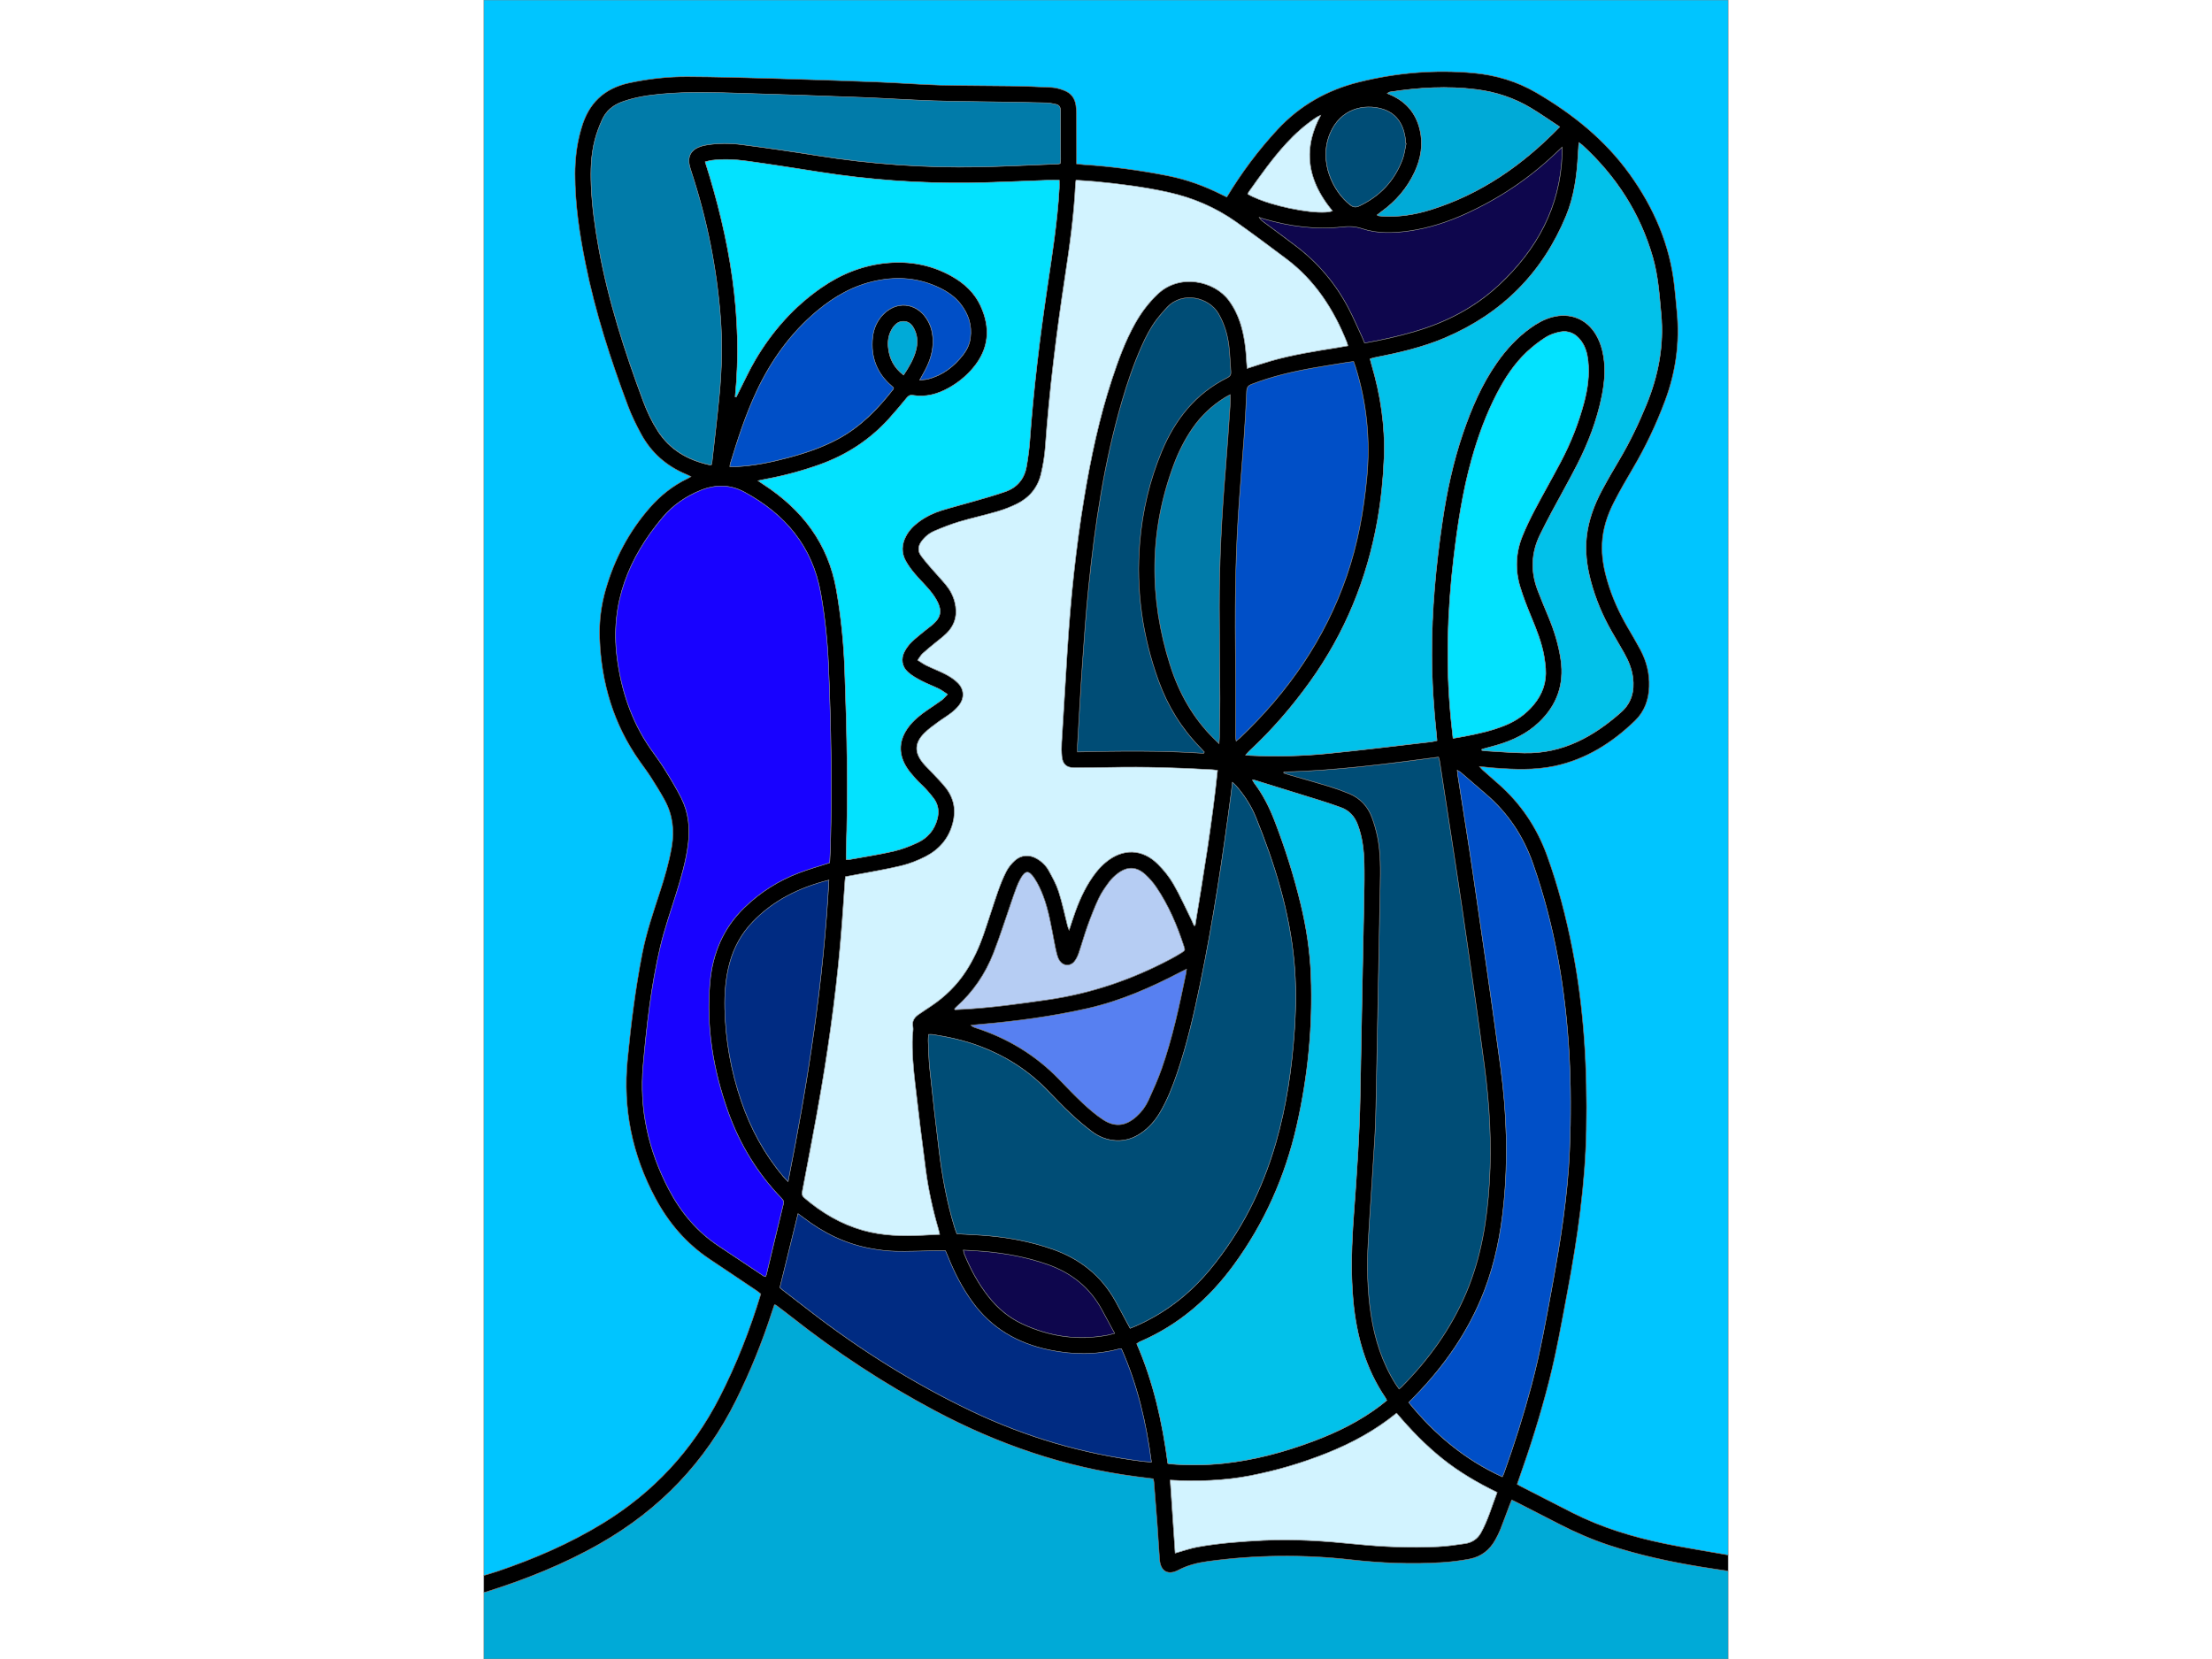 <svg xmlns:xlink="http://www.w3.org/1999/xlink" xmlns="http://www.w3.org/2000/svg" width="636.857" height="477.643" viewBox="0 0 800 600" id="svgcontent" x="401.571" y="238.821"><g style="pointer-events:all"><title style="pointer-events:inherit">Layer 1</title></g><svg xmlns:xlink="http://www.w3.org/1999/xlink" xmlns="http://www.w3.org/2000/svg" id="Layer_1" viewBox="0 0 648 864"><defs stroke="#808080" stroke-width="0.5" id="1" fill="#fcfcf1"/><path class="cls-1" d="m419.58,108.45c-1.69-.36-3.38-.75-5.05-1.18,1.67.43,3.36.82,5.05,1.18Z" stroke="#808080" stroke-width="0.25" id="2" fill="#004d76"/><path class="cls-1" d="m419.58,108.45c7.16,1.52,14.22,2.36,18.75,2.07-4.54.29-11.59-.55-18.75-2.07Z" stroke="#808080" stroke-width="0.25" id="3" fill="#004fc7"/><path class="cls-1" d="m441.96,109.82c-.41.17-.89.32-1.45.43.56-.11,1.05-.25,1.45-.43-8.32-10-12.6-20.5-11.78-31.68-.83,11.18,3.46,21.68,11.78,31.68Z" stroke="#808080" stroke-width="0.25" id="4" fill="#5780f1"/><path class="cls-1" d="m406.56,104.91c-1-.34-1.96-.69-2.87-1.05.92.36,1.88.71,2.87,1.05Z" stroke="#808080" stroke-width="0.25" id="5" fill="#5780f1"/><path class="cls-1" d="m414.54,107.27c-1.67-.43-3.31-.88-4.89-1.37,1.58.48,3.23.94,4.89,1.37Z" stroke="#808080" stroke-width="0.25" id="6" fill="#d2f3ff"/><path class="cls-1" d="m585.88,804.73c-8.87-2.94-17.41-6.64-25.71-10.91-7.26-3.74-14.53-7.46-21.8-11.18-.93-.47-1.87-.91-3.06-1.5-.47,1.16-.87,2.1-1.23,3.06-1.56,4.13-3.06,8.29-4.69,12.4-.7,1.78-1.6,3.5-2.51,5.18-2.98,5.47-7.5,9.03-13.63,10.16-4.62.85-9.31,1.46-13.99,1.77-15.96,1.04-31.91.36-47.78-1.42-24.97-2.81-49.87-2.52-74.75.91-5.28.73-10.4,2.08-15.11,4.55-5.12,2.68-9.18.89-9.7-5.56-.47-5.94-.76-11.89-1.19-17.84-.55-7.48-1.16-14.95-1.76-22.42-.04-.55-.21-1.1-.35-1.8-3.02-.38-5.96-.75-8.89-1.13-37.12-4.83-71.9-16.79-104.88-34.33-26.38-14.03-51.25-30.34-74.7-48.85-2.64-2.08-5.34-4.09-8.02-6.12-.14-.1-.36-.09-.81-.18-.41,1.21-.85,2.44-1.25,3.69-5.09,15.76-11.29,31.05-18.64,45.89-15.96,32.23-39.71,57.02-70.91,74.81-18.8,10.72-38.74,18.68-59.32,25.15-.38.12-.79.16-1.2.2v34.74h648v-45.82c-4.78-.72-9.36-1.37-13.92-2.11-16.32-2.68-32.47-6.12-48.2-11.34Z" stroke="#808080" stroke-width="0.25" id="7" fill="#00aad7"/><path class="cls-1" d="m61.91,793.37c26.41-16.16,46.66-37.97,60.78-65.51,8.84-17.24,15.86-35.19,21.57-53.97-.72-.57-1.42-1.19-2.19-1.7-4.86-3.28-9.73-6.54-14.6-9.8-3.35-2.25-6.71-4.48-10.06-6.73-12.07-8.1-21.18-18.8-28.04-31.58-12.12-22.58-17.03-46.57-14.56-72.09,1.81-18.66,4.12-37.25,7.74-55.66,2.1-10.68,5.59-20.97,8.97-31.29,2.57-7.86,4.9-15.77,6.31-23.95,1.47-8.54.53-16.69-3.63-24.32-2.2-4.04-4.65-7.96-7.13-11.84-1.86-2.91-3.95-5.68-5.95-8.5-13.57-19.19-19.96-40.74-20.81-64.05-.31-8.6.75-17.09,3.14-25.37,4.58-15.82,12.07-30.1,22.93-42.54,5.56-6.37,12.07-11.54,19.73-15.22.51-.24.99-.55,1.81-1-1.01-.49-1.72-.88-2.47-1.19-10.22-4.25-18.16-11.15-23.46-20.84-2.62-4.79-5.04-9.75-6.96-14.86-9.08-24.23-17.04-48.81-22.13-74.23-3.08-15.38-5.45-30.86-5.42-46.6.02-7.33.81-14.58,2.74-21.68.2-.74.42-1.48.63-2.22,3.62-12.7,11.68-20.57,24.75-23.39,10.01-2.16,20.13-3.31,30.32-3.26,15.08.08,30.17.51,45.25.94,17.96.52,35.92,1.13,53.88,1.84,10.95.43,21.88,1.29,32.82,1.61,12,.35,24.02.24,36.03.44,7.3.12,14.59.36,21.88.76,2.16.12,4.36.78,6.41,1.55,3.51,1.31,5.61,3.95,6.12,7.72.18,1.33.29,2.68.3,4.02.05,7.88.05,15.76.07,23.64,0,.86,0,1.72,0,2.89,1.28.14,2.48.32,3.68.39,14.79.96,29.44,2.94,43.97,5.82,9.77,1.94,19.04,5.32,27.93,9.79.93.47,1.88.91,2.66,1.29,7.67-12.73,16.43-24.45,26.43-35.23,11.63-12.54,25.89-20.6,42.49-24.7,19.59-4.84,39.4-6.54,59.49-4.7,11.63,1.06,22.67,4.32,32.77,10.23,18.94,11.06,35.81,24.55,48.72,42.55,12.55,17.49,20.88,36.68,23.22,58.24.49,4.49.89,8.99,1.32,13.48,1.5,15.87-.6,31.23-6.19,46.17-4.59,12.28-10.17,24.06-16.83,35.35-3.37,5.71-6.68,11.46-9.71,17.35-3.49,6.8-5.9,13.98-6.25,21.72-.3,6.72.9,13.2,2.78,19.6,2.48,8.44,6.08,16.38,10.5,23.97,2.27,3.9,4.59,7.79,6.7,11.77,3.16,5.96,4.76,12.32,4.53,19.13-.24,6.84-2.44,12.96-7.31,17.69-11.85,11.51-25.48,20.13-41.85,23.64-10.53,2.26-21.22,1.79-31.88.97-2.29-.18-4.57-.45-7.38-.74.78.86,1.21,1.44,1.73,1.9,2.66,2.36,5.33,4.71,8.01,7.05,11.77,10.28,20.19,22.82,25.51,37.49,5.75,15.85,9.95,32.13,13.19,48.64,6.09,31.07,7.84,62.49,7.25,94.11-.53,28.37-4.57,56.29-9.78,84.09-2.97,15.87-5.76,31.77-9.77,47.42-4.34,16.96-9.59,33.63-15.44,50.12-.35.98-.68,1.96-1.04,3.01.68.4,1.15.72,1.65.98,9.06,4.64,18.12,9.31,27.2,13.91,15.2,7.7,31.36,12.59,47.97,16.03,9.78,2.03,19.66,3.56,29.49,5.32,1.15.21,2.31.41,3.57.63V0H0v820.52c2.41-.72,4.84-1.4,7.22-2.21,19.07-6.48,37.46-14.4,54.69-24.95Z" stroke="#808080" stroke-width="0.25" id="8" fill="#00c5ff"/><path class="cls-1" d="m431.22,71.68c-.27,1.09-.49,2.17-.66,3.25.17-1.08.39-2.16.66-3.25Z" stroke="#808080" stroke-width="0.25" id="9" fill="#b6cdf3"/><path class="cls-1" d="m440.5,110.25c-.42.08-.89.14-1.38.2.49-.05.96-.11,1.38-.2Z" stroke="#808080" stroke-width="0.25" id="10" fill="#d2f3ff"/><path class="cls-1" d="m430.56,74.93c-.17,1.08-.3,2.15-.38,3.21.08-1.06.2-2.14.38-3.21Z" stroke="#808080" stroke-width="0.25" id="11" fill="#02c1ea"/><path class="cls-1" d="m439.12,110.45c-.25.03-.52.05-.79.07.27-.02.53-.04.79-.07Z" stroke="#808080" stroke-width="0.25" id="12" fill="#004d76"/><path class="cls-1" d="m314.49,525.13c-18.58,4.21-37.43,6.72-56.4,8.34-1.49.13-2.98.29-4.46.44.69.72,1.37,1.03,2.09,1.26,16.88,5.41,31.63,14.26,43.96,27.06,4,4.15,7.97,8.34,12.19,12.27,3.29,3.07,6.73,6.06,10.47,8.53,6.33,4.18,11.93,3.48,17.59-1.6,2.69-2.41,4.79-5.31,6.26-8.56,2.41-5.33,4.83-10.69,6.78-16.2,5.73-16.26,9.28-33.09,12.75-49.94.11-.54.14-1.1.26-2.07-1.16.58-1.99.97-2.8,1.39-15.54,8.12-31.51,15.19-48.69,19.08Z" stroke="#808080" stroke-width="0.25" id="13" fill="#5780f1"/><path class="cls-1" d="m511.85,111.06c-9.56,4.39-19.48,7.68-29.92,9.17-8.25,1.18-16.54,1.49-24.54-1.18-3.49-1.16-6.7-1.32-10.31-.91-13.93,1.59-27.58-.3-40.99-4.21-.8-.23-1.58-.52-2.37-.79.61,1.13,1.43,1.78,2.27,2.41,5.7,4.25,11.44,8.44,17.09,12.75,11.32,8.64,20.35,19.27,26.99,31.86,2.64,5,4.87,10.23,7.27,15.36.44.95.81,1.93,1.31,3.15,8.93-1.54,17.43-3.47,25.82-5.91,16.48-4.79,31.37-12.44,44.04-24.19,19.93-18.5,32.1-40.73,33.06-68.39.03-.99,0-1.98,0-3.63-1.61,1.51-2.71,2.54-3.81,3.58-13.58,12.87-28.93,23.13-45.92,30.93Z" stroke="#808080" stroke-width="0.25" id="14" fill="#0e064d"/><path class="cls-1" d="m350.29,462.05c-1.65-2.44-3.64-4.75-5.83-6.72-4.61-4.17-9.39-4.27-14.36-.5-1.67,1.26-3.26,2.75-4.49,4.43-1.99,2.69-3.97,5.47-5.39,8.48-2.21,4.68-4.08,9.53-5.84,14.39-1.7,4.69-3.01,9.52-4.63,14.24-.52,1.52-1.26,3.06-2.25,4.3-2.09,2.63-5.72,2.42-7.59-.36-.68-1.01-1.13-2.23-1.44-3.42-.56-2.13-.98-4.31-1.39-6.48-1.54-8.02-2.84-16.1-5.73-23.78-1.21-3.21-2.7-6.39-4.58-9.25-2.91-4.42-4.87-4.22-7.39.33-.79,1.42-1.46,2.92-2.04,4.45-.99,2.6-1.87,5.24-2.78,7.87-3.06,8.8-5.83,17.7-9.23,26.36-4.22,10.78-10.61,20.21-19.33,27.96-.34.3-.61.67-.92,1,.07.18.15.36.22.55,1.43-.07,2.86-.15,4.29-.22,14.79-.79,29.42-2.85,44.07-4.96,22.59-3.25,43.82-10.51,63.94-21.17,1.95-1.03,3.87-2.13,5.73-3.31,1.94-1.24,1.99-1.33,1.29-3.5-3.5-10.83-7.94-21.24-14.33-30.7Z" stroke="#808080" stroke-width="0.25" id="15" fill="#b6cdf3"/><path class="cls-1" d="m391.77,385.95c.87-.72,1.47-1.16,2.01-1.68,25.06-23.82,44.29-51.46,55.62-84.37,5.7-16.56,8.79-33.6,10.46-50.98,1.89-19.69.02-38.95-5.89-57.82-.28-.9-.62-1.78-1-2.89-1.22.16-2.35.29-3.47.47-5.69.93-11.38,1.83-17.06,2.82-11.09,1.94-22.02,4.49-32.55,8.56-1.89.73-2.57,1.68-2.66,3.74-.32,8.06-.81,16.12-1.37,24.18-.95,13.52-2.14,27.02-3.01,40.54-1.65,25.82-1.72,51.67-1.42,77.53.15,12.59.04,25.18.07,37.77,0,.6.15,1.2.27,2.12Z" stroke="#808080" stroke-width="0.25" id="16" fill="#004fc7"/><path class="cls-1" d="m382.87,387.34c.12-1.69.23-2.63.24-3.57.1-6.63.27-13.26.25-19.89-.06-15.86-.32-31.72-.33-47.57-.01-23.85,1.21-47.65,3.18-71.41.95-11.49,1.69-23,2.49-34.5.1-1.49.01-3,.01-4.9-1.15.62-1.99,1.02-2.77,1.51-6.8,4.2-12.47,9.58-17,16.17-4.05,5.9-7.22,12.25-9.7,18.94-12.83,34.56-12.91,69.34-1.85,104.33,4.63,14.64,11.99,27.63,22.97,38.47.66.65,1.33,1.3,2.49,2.43Z" stroke="#808080" stroke-width="0.25" id="17" fill="#017ba9"/><path class="cls-1" d="m293.72,658.54c-10.76-3.81-21.87-5.84-33.19-6.85-3.51-.31-7.04-.44-10.81-.67.2.92.24,1.48.44,1.99,3.22,7.96,7.28,15.46,12.61,22.23,4.77,6.06,10.54,10.95,17.52,14.22,14.23,6.67,29.11,8.85,44.64,5.89,1.09-.21,2.16-.55,3.66-.94-2.38-4.4-4.55-8.44-6.75-12.47-6.28-11.51-15.82-19.06-28.1-23.4Z" stroke="#808080" stroke-width="0.25" id="18" fill="#0e064d"/><path class="cls-1" d="m352.99,235.25c6.99-16.8,17.67-30.31,34.27-38.54,1.45-.72,1.92-1.63,1.8-3.16-.37-4.5-.47-9.03-1.02-13.5-.72-5.85-2.39-11.43-5.37-16.62-4.9-8.55-18.66-12.03-26.8-3.45-1.91,2.02-3.75,4.12-5.43,6.34-3.27,4.31-5.72,9.1-7.91,14.04-4.14,9.33-7.43,18.96-10.28,28.75-9.17,31.5-13.98,63.8-17.29,96.34-1.37,13.48-2.34,27-3.28,40.52-.98,14-1.71,28.01-2.53,42.02-.07,1.11,0,2.23,0,3.65,22.18-.51,43.97-.77,65.74.72.12-.24.24-.47.36-.71-.76-.82-1.49-1.66-2.27-2.46-9.69-9.92-16.78-21.47-21.52-34.47-8.51-23.38-11.87-47.48-9.8-72.28,1.36-16.29,5.05-32.06,11.34-47.19Z" stroke="#808080" stroke-width="0.25" id="19" fill="#004d76"/><path class="cls-1" d="m464.7,569.88c-.15,7.59-.3,15.19-.74,22.77-1.05,17.94-2.38,35.87-3.41,53.81-.74,12.78-.49,25.56,1.45,38.25,1.97,12.87,5.86,25.05,12.84,36.14.54.85,1.15,1.66,1.81,2.59.62-.54.99-.83,1.33-1.16,14.15-14.27,25.73-30.32,33.6-48.89,7.79-18.38,10.94-37.76,12.13-57.54,1.23-20.23.09-40.38-2.56-60.41-3.61-27.34-7.57-54.64-11.59-81.92-3.79-25.76-7.85-51.49-11.8-77.23-.1-.62-.34-1.22-.56-2.01-26.88,3.56-53.6,7.07-80.6,7.75,0,.21-.01.42-.02.64,1.09.34,2.18.7,3.28,1.02,6.73,1.95,13.5,3.82,20.2,5.87,3.58,1.09,7.11,2.36,10.57,3.79,5.7,2.37,9.69,6.59,11.83,12.34,1.27,3.4,2.28,6.95,2.98,10.51,1.65,8.35,1.49,16.83,1.33,25.29-.67,36.13-1.35,72.27-2.07,108.4Z" stroke="#808080" stroke-width="0.25" id="20" fill="#004d76"/><path class="cls-1" d="m644.43,809.23c-9.83-1.76-19.71-3.29-29.49-5.32-16.61-3.44-32.77-8.33-47.97-16.03-9.09-4.6-18.14-9.27-27.2-13.91-.5-.26-.97-.58-1.65-.98.36-1.05.69-2.03,1.04-3.01,5.85-16.49,11.1-33.16,15.44-50.12,4.01-15.65,6.79-31.56,9.77-47.42,5.21-27.81,9.25-55.73,9.78-84.09.59-31.62-1.16-63.04-7.25-94.11-3.24-16.51-7.44-32.79-13.19-48.64-5.32-14.67-13.74-27.21-25.51-37.49-2.68-2.34-5.35-4.68-8.01-7.05-.53-.47-.96-1.04-1.73-1.9,2.8.28,5.09.56,7.38.74,10.66.82,21.35,1.28,31.88-.97,16.36-3.51,29.99-12.13,41.85-23.64,4.87-4.73,7.08-10.85,7.31-17.69.24-6.81-1.36-13.17-4.53-19.13-2.12-3.99-4.43-7.87-6.7-11.77-4.42-7.59-8.02-15.54-10.5-23.97-1.88-6.4-3.09-12.88-2.78-19.6.35-7.75,2.76-14.93,6.25-21.72,3.03-5.89,6.34-11.64,9.71-17.35,6.66-11.29,12.24-23.07,16.83-35.35,5.59-14.94,7.69-30.3,6.19-46.17-.43-4.5-.83-9-1.32-13.48-2.34-21.56-10.67-40.75-23.22-58.24-12.91-17.99-29.78-31.48-48.72-42.55-10.1-5.9-21.14-9.16-32.77-10.23-20.08-1.84-39.9-.14-59.49,4.7-16.6,4.1-30.86,12.16-42.49,24.7-9.99,10.78-18.76,22.5-26.43,35.23-.77-.37-1.72-.82-2.66-1.29-8.89-4.47-18.15-7.86-27.93-9.79-14.53-2.88-29.18-4.86-43.97-5.82-1.2-.08-2.39-.25-3.68-.39,0-1.17,0-2.03,0-2.89-.02-7.88-.02-15.76-.07-23.64,0-1.34-.12-2.69-.3-4.02-.51-3.77-2.61-6.41-6.12-7.72-2.05-.77-4.24-1.43-6.41-1.55-7.29-.4-14.58-.64-21.88-.76-12.01-.2-24.03-.09-36.03-.44-10.95-.32-21.88-1.18-32.82-1.61-17.96-.7-35.92-1.32-53.88-1.84-15.08-.44-30.16-.87-45.25-.94-10.19-.05-20.31,1.1-30.32,3.26-13.07,2.82-21.14,10.69-24.75,23.39-.21.74-.43,1.48-.63,2.22-1.93,7.1-2.72,14.35-2.74,21.68-.03,15.74,2.33,31.22,5.42,46.6,5.09,25.42,13.05,50,22.13,74.23,1.91,5.11,4.34,10.07,6.96,14.86,5.31,9.7,13.24,16.59,23.46,20.84.75.31,1.46.7,2.47,1.19-.82.45-1.3.75-1.81,1-7.66,3.67-14.16,8.85-19.73,15.22-10.86,12.44-18.36,26.71-22.93,42.54-2.39,8.28-3.46,16.77-3.14,25.37.85,23.31,7.24,44.85,20.81,64.05,2,2.82,4.09,5.59,5.95,8.5,2.48,3.88,4.93,7.8,7.13,11.84,4.16,7.63,5.1,15.78,3.63,24.32-1.41,8.18-3.74,16.09-6.31,23.95-3.37,10.32-6.87,20.61-8.97,31.29-3.62,18.41-5.93,37-7.74,55.66-2.47,25.52,2.43,49.51,14.56,72.09,6.86,12.78,15.97,23.48,28.04,31.58,3.35,2.25,6.71,4.49,10.06,6.73,4.87,3.26,9.74,6.52,14.6,9.8.77.52,1.47,1.14,2.19,1.7-5.71,18.78-12.73,36.73-21.57,53.97-14.12,27.55-34.37,49.36-60.78,65.51-17.23,10.54-35.62,18.47-54.69,24.95-2.38.81-4.81,1.48-7.22,2.21v8.74c.41-.04.82-.08,1.2-.2,20.58-6.47,40.53-14.43,59.32-25.15,31.2-17.79,54.95-42.57,70.91-74.81,7.35-14.84,13.56-30.14,18.64-45.89.4-1.25.84-2.48,1.25-3.69.45.1.67.08.81.18,2.68,2.03,5.38,4.04,8.02,6.12,23.44,18.51,48.32,34.81,74.7,48.85,32.97,17.54,67.75,29.5,104.88,34.33,2.93.38,5.87.75,8.89,1.13.14.7.31,1.25.35,1.8.6,7.47,1.21,14.94,1.76,22.42.44,5.94.72,11.9,1.19,17.84.51,6.44,4.58,8.24,9.7,5.56,4.71-2.47,9.83-3.82,15.11-4.55,24.88-3.43,49.78-3.73,74.75-.91,15.87,1.79,31.82,2.47,47.78,1.42,4.68-.31,9.38-.91,13.99-1.77,6.12-1.13,10.65-4.69,13.63-10.16.92-1.69,1.81-3.4,2.51-5.18,1.63-4.11,3.13-8.27,4.69-12.4.36-.96.77-1.91,1.23-3.06,1.19.58,2.14,1.02,3.06,1.5,7.27,3.72,14.54,7.45,21.8,11.18,8.3,4.27,16.84,7.97,25.71,10.91,15.73,5.21,31.88,8.66,48.2,11.34,4.56.75,9.14,1.39,13.92,2.11v-8.32c-1.26-.22-2.42-.43-3.57-.63Zm-178.99-373.04c-.71-3.56-1.71-7.11-2.98-10.51-2.14-5.75-6.13-9.97-11.83-12.34-3.45-1.43-6.99-2.7-10.57-3.79-6.7-2.05-13.47-3.92-20.2-5.87-1.1-.32-2.18-.68-3.28-1.02,0-.21.01-.42.02-.64,27-.67,53.72-4.19,80.6-7.75.22.79.46,1.39.56,2.01,3.95,25.74,8.01,51.47,11.8,77.23,4.02,27.28,7.98,54.58,11.59,81.92,2.64,20.03,3.78,40.18,2.56,60.41-1.2,19.79-4.35,39.17-12.13,57.54-7.87,18.57-19.44,34.62-33.6,48.89-.33.33-.71.62-1.33,1.16-.65-.93-1.27-1.74-1.81-2.59-6.98-11.08-10.87-23.27-12.84-36.14-1.94-12.7-2.19-25.47-1.45-38.25,1.03-17.94,2.36-35.87,3.41-53.81.44-7.58.59-15.17.74-22.77.72-36.13,1.4-72.27,2.07-108.4.16-8.46.32-16.94-1.33-25.29Zm38.14-62.43c-2.65-27.76-1.81-55.45,1.48-83.11,2.07-17.38,4.65-34.65,9.39-51.54,3.33-11.86,7.54-23.4,13.24-34.35,4.1-7.88,8.94-15.29,15.44-21.41,2.99-2.81,6.29-5.37,9.74-7.59,2.2-1.41,4.87-2.33,7.45-2.86,4.56-.94,8.29.85,11.05,4.57,2.3,3.1,3.27,6.7,3.68,10.48.78,7.37-.21,14.57-2.09,21.68-2.84,10.72-6.9,20.98-12.07,30.79-4.39,8.33-9.07,16.5-13.45,24.82-2.41,4.58-4.7,9.25-6.63,14.05-3.45,8.57-3.83,17.44-1.17,26.27,1.57,5.23,3.59,10.34,5.67,15.39,2.83,6.85,5.63,13.68,6.87,21.04.34,1.99.58,3.99.75,6,.61,7.28-1.67,13.62-6.33,19.17-3.97,4.74-8.87,8.18-14.57,10.52-6.88,2.83-14.09,4.43-21.36,5.81-1.86.36-3.74.66-5.93,1.04-.41-3.77-.82-7.27-1.16-10.78Zm66.26-292.91c.12-2.07.26-4.14.41-6.56.83.6,1.32.89,1.73,1.27,17.63,16.14,30.21,35.5,36.79,58.55,2.75,9.65,3.43,19.66,4.34,29.62,1.49,16.37-1.5,31.94-7.69,47.04-4.02,9.8-8.56,19.32-13.96,28.44-3.18,5.38-6.35,10.76-9.27,16.28-3.94,7.43-6.87,15.22-7.87,23.66-.95,7.96.08,15.72,2.1,23.4,2.47,9.35,6.2,18.18,11,26.56,2.15,3.75,4.38,7.46,6.49,11.23,2.23,3.96,3.92,8.14,4.49,12.7.86,6.93-.79,13.12-6.08,17.81-14.41,12.78-30.55,21.72-50.52,21.31-6.81-.14-13.61-.71-20.42-1.1-.54-.03-1.07-.17-1.61-.26,0-.19,0-.37,0-.56,2.58-.7,5.17-1.37,7.74-2.12,8.22-2.4,15.79-5.96,22.08-11.97,9.29-8.88,13.12-19.6,11.31-32.37-1.1-7.77-3.38-15.17-6.39-22.39-1.92-4.61-3.85-9.22-5.64-13.88-3.79-9.85-3.44-19.57,1.23-29.07,1.99-4.05,4.06-8.06,6.19-12.05,4.39-8.22,9-16.33,13.24-24.63,5.69-11.17,10.13-22.84,12.65-35.16,1.63-7.97,2.28-16.02.32-24.02-.67-2.76-1.72-5.54-3.14-8-4.89-8.53-13.72-12-23.2-9.4-4.04,1.11-7.63,3.13-11.01,5.55-6.96,4.97-12.67,11.16-17.56,18.14-7.91,11.28-13.27,23.8-17.7,36.76-5.15,15.05-8.44,30.55-10.75,46.27-3.38,22.94-5.55,45.98-5.47,69.2.05,14.15.99,28.23,2.5,42.29.07.66.11,1.33.2,2.33-1.01.22-1.99.52-2.99.64-18.04,2.08-36.06,4.33-54.12,6.12-13.39,1.33-26.86,1.63-40.32.98-.56-.03-1.11-.11-2.22-.22.88-.95,1.44-1.65,2.1-2.25,11.73-10.9,22.15-22.96,31.47-35.96,18.16-25.34,29.7-53.47,35.11-84.14,1.89-10.71,3-21.51,3.42-32.37.64-16.59-1.82-32.77-6.51-48.64-.27-.91-.49-1.82-.79-2.94.82-.24,1.52-.51,2.23-.65,12.65-2.47,25.22-5.35,37.11-10.42,29.52-12.6,50.52-33.77,62.78-63.43,4.15-10.05,5.58-20.75,6.19-31.55Zm-273.89,569.63c-10.59-3.68-21.5-5.83-32.63-6.86-5.54-.52-11.11-.7-16.97-1.05-.36-1-.81-2.15-1.17-3.32-3.97-12.9-6.38-26.13-8.04-39.5-1.79-14.4-3.39-28.82-4.92-43.25-.51-4.77-.57-9.59-.79-14.39-.05-1.04.1-2.08.17-3.37.81,0,1.46-.08,2.08.01,8.37,1.31,16.6,3.13,24.56,6.12,13.06,4.91,24.6,12.14,34.41,22.08,4.25,4.31,8.39,8.74,12.8,12.89,3.56,3.35,7.31,6.53,11.21,9.47,3.73,2.81,8.03,4.5,12.8,4.7,4.7.19,8.9-1.22,12.75-3.83,4.14-2.8,7.34-6.46,9.88-10.73,3.86-6.48,6.57-13.46,9-20.56,5.26-15.4,8.83-31.24,12.12-47.15,6.72-32.58,11.61-65.46,15.97-98.43.24-1.79.42-3.59.69-5.87.88.83,1.46,1.29,1.93,1.83,4.23,4.91,7.78,10.29,10.21,16.3,9.86,24.32,17.58,49.22,20,75.51,1.08,11.7.95,23.43.17,35.14-1.33,20-4.2,39.75-9.75,59.05-6.99,24.31-18.21,46.46-34.39,65.99-10.54,12.72-23.27,22.57-38.41,29.24-.95.42-1.92.79-3.05,1.25-.54-1-.99-1.83-1.44-2.66-2.05-3.81-4.06-7.64-6.15-11.42-7.42-13.42-18.63-22.22-33.02-27.21Zm32.61,43.94c-1.5.39-2.56.73-3.66.94-15.53,2.96-30.41.78-44.64-5.89-6.98-3.27-12.75-8.16-17.52-14.22-5.33-6.77-9.38-14.27-12.61-22.23-.2-.5-.24-1.07-.44-1.99,3.77.23,7.3.36,10.81.67,11.32,1.01,22.43,3.04,33.19,6.85,12.29,4.35,21.82,11.9,28.1,23.4,2.2,4.02,4.37,8.06,6.75,12.47Zm34.76-198.16c-1.86,1.19-3.78,2.28-5.73,3.31-20.12,10.66-41.35,17.91-63.94,21.17-14.64,2.11-29.28,4.17-44.07,4.96-1.43.08-2.86.15-4.29.22-.07-.18-.15-.36-.22-.55.3-.34.58-.7.92-1,8.72-7.74,15.1-17.17,19.33-27.96,3.39-8.66,6.17-17.57,9.23-26.36.91-2.63,1.79-5.27,2.78-7.87.58-1.52,1.25-3.02,2.04-4.45,2.51-4.55,4.48-4.74,7.39-.33,1.88,2.86,3.37,6.04,4.58,9.25,2.89,7.67,4.18,15.76,5.73,23.78.42,2.17.83,4.34,1.39,6.48.31,1.19.76,2.41,1.44,3.42,1.87,2.78,5.5,2.98,7.59.36.99-1.25,1.73-2.78,2.25-4.3,1.62-4.72,2.93-9.55,4.63-14.24,1.76-4.87,3.63-9.72,5.84-14.39,1.42-3.01,3.4-5.79,5.39-8.48,1.24-1.67,2.83-3.16,4.49-4.43,4.97-3.78,9.75-3.67,14.36.5,2.19,1.98,4.18,4.28,5.83,6.72,6.39,9.46,10.83,19.87,14.33,30.7.7,2.17.66,2.26-1.29,3.5Zm2.65,8.41c-.12.97-.15,1.53-.26,2.07-3.47,16.85-7.02,33.68-12.75,49.94-1.94,5.51-4.36,10.87-6.78,16.2-1.47,3.25-3.57,6.14-6.26,8.56-5.66,5.08-11.26,5.78-17.59,1.6-3.74-2.47-7.18-5.47-10.47-8.53-4.21-3.93-8.19-8.12-12.19-12.27-12.33-12.8-27.09-21.65-43.96-27.06-.71-.23-1.4-.54-2.09-1.26,1.49-.15,2.97-.31,4.46-.44,18.97-1.62,37.82-4.13,56.4-8.34,17.18-3.89,33.15-10.96,48.69-19.08.81-.42,1.64-.82,2.8-1.39Zm-14.52-149.95c4.73,13,11.82,24.55,21.52,34.47.78.8,1.52,1.64,2.27,2.46-.12.24-.24.47-.36.71-21.77-1.49-43.55-1.23-65.74-.72,0-1.42-.06-2.54,0-3.65.82-14.01,1.55-28.02,2.53-42.02.94-13.52,1.91-27.04,3.28-40.52,3.31-32.55,8.12-64.84,17.29-96.34,2.85-9.79,6.14-19.42,10.28-28.75,2.19-4.93,4.64-9.73,7.91-14.04,1.68-2.21,3.52-4.32,5.43-6.34,8.14-8.58,21.9-5.1,26.8,3.45,2.97,5.19,4.65,10.77,5.37,16.62.55,4.48.65,9,1.02,13.5.12,1.53-.34,2.44-1.8,3.16-16.6,8.23-27.29,21.74-34.27,38.54-6.29,15.12-9.98,30.9-11.34,47.19-2.07,24.8,1.29,48.9,9.8,72.28Zm5.95-8.27c-11.06-34.98-10.98-69.77,1.85-104.33,2.48-6.69,5.65-13.04,9.7-18.94,4.53-6.59,10.2-11.97,17-16.17.79-.49,1.63-.89,2.77-1.51,0,1.9.09,3.4-.01,4.9-.8,11.5-1.54,23.01-2.49,34.5-1.97,23.77-3.2,47.56-3.18,71.41,0,15.86.26,31.72.33,47.57.03,6.63-.15,13.26-.25,19.89-.01.94-.13,1.88-.24,3.57-1.16-1.13-1.83-1.78-2.49-2.43-10.99-10.83-18.35-23.83-22.97-38.47Zm34.03-.37c-.3-25.86-.22-51.71,1.42-77.53.86-13.52,2.05-27.02,3.01-40.54.57-8.05,1.06-16.11,1.37-24.18.08-2.07.76-3.01,2.66-3.74,10.54-4.07,21.46-6.63,32.55-8.56,5.68-.99,11.37-1.89,17.06-2.82,1.12-.18,2.24-.31,3.47-.47.39,1.11.72,1.99,1,2.89,5.9,18.87,7.78,38.14,5.89,57.82-1.67,17.38-4.76,34.42-10.46,50.98-11.33,32.91-30.56,60.55-55.62,84.37-.54.51-1.14.95-2.01,1.68-.12-.92-.27-1.52-.27-2.12-.02-12.59.08-25.18-.07-37.77Zm170.15-265.88c-.96,27.66-13.13,49.89-33.06,68.39-12.66,11.75-27.56,19.4-44.04,24.19-8.39,2.44-16.9,4.37-25.82,5.91-.5-1.22-.87-2.21-1.31-3.15-2.4-5.13-4.63-10.35-7.27-15.36-6.64-12.59-15.67-23.22-26.99-31.86-5.65-4.31-11.39-8.5-17.09-12.75-.84-.63-1.66-1.27-2.27-2.41.79.26,1.57.55,2.37.79,13.41,3.91,27.06,5.81,40.99,4.21,3.62-.41,6.83-.25,10.31.91,8,2.67,16.29,2.36,24.54,1.18,10.45-1.49,20.36-4.78,29.92-9.17,16.99-7.8,32.34-18.06,45.92-30.93,1.1-1.04,2.2-2.07,3.81-3.58,0,1.65.03,2.64,0,3.63Zm-89.71-32.28c14.97-2.34,29.98-3.21,45.07-1.3,10.14,1.28,19.67,4.45,28.42,9.71,4.99,3.01,9.78,6.36,14.92,9.74-19.38,19.96-41.12,35.03-67.25,43.18-8.31,2.59-16.83,3.93-25.58,3.29-.48-.03-.96-.07-1.43-.14-.17-.02-.31-.17-.8-.44.8-.62,1.49-1.19,2.21-1.71,7.48-5.38,13.33-12.14,17.26-20.5,3.36-7.17,4.62-14.63,2.72-22.44-2.02-8.29-6.98-14.18-14.73-17.73-.6-.28-1.21-.52-2.19-.94.67-.37,1-.68,1.37-.73Zm-31.25,21.75c5.46-13.26,17.97-15.62,27.13-12.94,7.2,2.11,10.85,7.51,12.01,14.74.08.47.11.95.13,1.43.02.57,0,1.15,0,1.73.13.02.26.05.39.07-.59,2.71-.87,5.52-1.82,8.1-4.14,11.26-11.76,19.38-22.63,24.5-1.8.85-3.11.63-4.69-.59-8.88-6.85-16.53-22.5-10.54-37.04Zm-42.24,30.24c6.17-8.69,12.32-17.39,19.54-25.25,4.56-4.97,9.57-9.42,15.17-13.2.83-.56,1.69-1.06,2.74-1.44-2.16,3.98-3.69,7.87-4.62,11.69-.27,1.09-.49,2.17-.66,3.25-.17,1.08-.3,2.15-.38,3.21-.83,11.18,3.46,21.68,11.78,31.68-.41.17-.89.32-1.45.43-.42.08-.89.14-1.38.2-.25.03-.52.05-.79.07-4.54.29-11.59-.55-18.75-2.07-1.69-.36-3.38-.75-5.05-1.18-1.67-.43-3.31-.88-4.89-1.37-1.06-.32-2.09-.65-3.08-1-1-.34-1.96-.69-2.87-1.05-2.29-.9-4.31-1.84-5.9-2.8.26-.5.39-.86.6-1.16Zm-95.75,44.2c2.44-16.06,4.71-32.14,5.46-48.4.02-.46.13-.92.27-1.86,3.54.25,6.79.41,10.03.72,12.82,1.23,25.6,2.83,38.18,5.63,12.71,2.83,24.51,7.88,35.15,15.4,8.79,6.21,17.4,12.67,26.02,19.12,15.09,11.3,24.9,26.47,31.76,43.76.17.42.25.88.47,1.65-1.93.34-3.68.67-5.45.95-11.67,1.88-23.35,3.69-34.73,6.96-4.05,1.16-8.04,2.53-12.32,3.88-.09-1.07-.19-1.99-.24-2.91-.39-7.02-1.12-13.99-3.3-20.72-1.37-4.24-3.31-8.16-5.97-11.77-7.62-10.34-25.62-14.04-36.87-3.48-4.82,4.52-8.73,9.71-11.94,15.44-5.19,9.27-8.81,19.2-12.11,29.25-6.59,20.05-10.95,40.62-14.4,61.4-4.36,26.29-7.09,52.76-8.77,79.34-1.02,16.11-2.02,32.23-2.97,48.35-.14,2.39-.11,4.81.11,7.2.37,3.99,2.4,5.82,6.45,5.83,6.34,0,12.69-.08,19.03-.2,17.69-.35,35.36.19,53.02,1.24.74.04,1.48.2,2.57.35-2.8,27.21-7.29,53.99-11.66,80.78-.19.03-.38.05-.58.07-.41-.94-.79-1.89-1.24-2.8-3.11-6.28-5.96-12.71-9.45-18.77-2.18-3.78-5.02-7.32-8.12-10.41-8.15-8.13-18.33-8.35-27.19-.97-3.36,2.8-6.01,6.2-8.33,9.88-4.07,6.48-6.86,13.52-9.2,20.77-.44,1.36-.89,2.72-1.53,4.65-.4-1.08-.66-1.62-.8-2.19-1.52-5.95-2.76-12-4.64-17.84-1.22-3.8-3.2-7.39-5.14-10.91-1.44-2.62-3.61-4.74-6.24-6.27-3.9-2.25-8.18-2.01-11.5,1.02-1.74,1.59-3.33,3.53-4.4,5.62-1.74,3.41-3.17,7-4.43,10.62-2.59,7.44-4.89,14.98-7.48,22.42-2.31,6.64-5.24,13-9.1,18.92-4.74,7.28-10.81,13.22-17.99,18.05-2.23,1.5-4.49,2.96-6.7,4.5-2.19,1.53-3.49,3.4-2.92,6.35.3,1.55-.16,3.24-.23,4.86-.33,8.29.42,16.53,1.36,24.74,1.74,15.08,3.58,30.15,5.58,45.2,1.39,10.39,3.64,20.62,6.58,30.7.24.81.39,1.64.64,2.68-3.11.16-5.98.31-8.84.46-10.5.53-20.94.31-31.17-2.59-11.5-3.26-21.49-9.19-30.51-16.92-1.24-1.06-1.28-2.1-1-3.55,3.3-17.56,6.76-35.1,9.75-52.72,4.87-28.62,8.66-57.39,10.86-86.36.57-7.47,1.04-14.96,1.56-22.43.05-.66.15-1.31.25-2.21,1.79-.33,3.57-.65,5.34-.99,7.92-1.53,15.9-2.82,23.73-4.7,4.34-1.05,8.63-2.74,12.62-4.78,7.14-3.65,12.1-9.36,14.19-17.29,1.79-6.76.71-13.01-3.61-18.52-2.13-2.71-4.6-5.15-6.95-7.69-1.63-1.76-3.43-3.38-4.94-5.24-4.54-5.58-4.34-10.49.76-15.59,2.09-2.09,4.55-3.82,6.94-5.6,2.31-1.72,4.82-3.18,7.09-4.94,1.5-1.16,2.93-2.52,4.08-4.03,2.81-3.71,2.6-8.26-.71-11.53-1.74-1.73-3.88-3.17-6.05-4.32-3.3-1.75-6.83-3.07-10.21-4.69-1.51-.73-2.88-1.75-4.67-2.85,1.03-1.41,1.67-2.6,2.6-3.47,1.97-1.83,4.09-3.49,6.15-5.21,2.06-1.72,4.26-3.3,6.18-5.17,4.68-4.57,5.97-10.13,4.38-16.41-.84-3.32-2.41-6.3-4.57-8.91-2.51-3.03-5.24-5.88-7.81-8.87-1.82-2.11-3.64-4.22-5.26-6.48-1.71-2.39-1.43-4.86.26-7.23,1.78-2.49,4.13-4.39,6.87-5.56,4.23-1.81,8.53-3.5,12.93-4.81,6.53-1.95,13.21-3.4,19.75-5.31,3.48-1.02,6.93-2.34,10.18-3.95,6.56-3.23,10.93-8.5,12.6-15.64,1.05-4.47,1.84-9.06,2.17-13.63,2.14-29.84,5.81-59.49,10.31-89.05Zm-144.22,471.29c-1.17-1.25-1.95-2.01-2.65-2.84-9.73-11.63-16.82-24.72-21.71-39.05-5.35-15.66-8.22-31.77-8.59-48.31-.18-8,.46-15.93,2.56-23.69,2.2-8.14,6.15-15.3,12-21.37,10.78-11.21,24.1-17.81,39.67-21.76-2.85,53-10.86,104.8-21.27,157.03Zm71.73-450.03c-5.58-7.76-15.17-8.55-21.95-1.83-3.42,3.39-5.26,7.56-5.75,12.29-1.04,10.07,2.12,18.55,9.88,25.2.36.31.71.63,1,.9-.02.3.03.54-.06.66-7.94,10.27-16.86,19.45-28.39,25.78-8.15,4.47-16.86,7.43-25.79,9.84-9.2,2.48-18.5,4.45-28.06,4.86-.92.04-1.84,0-2.91,0,.08-.7.07-1.08.17-1.43,3.89-12.78,7.99-25.49,13.66-37.63,7.59-16.24,17.81-30.51,31.61-42.07,9.05-7.58,19.09-13.26,30.75-15.68,11.45-2.38,22.56-1.4,33.16,3.78,4.1,2,7.81,4.56,10.68,8.16,4.19,5.28,6.15,11.24,5.19,18.02-.44,3.12-1.73,5.91-3.62,8.38-4.81,6.28-10.8,10.9-18.59,12.87-1.16.29-2.39.29-4.14.48.82-1.46,1.36-2.45,1.91-3.42,2.72-4.83,4.75-9.87,4.96-15.5.18-4.94-.79-9.57-3.72-13.65Zm-5.13,17c-1.18,4.62-3.56,8.64-6.45,12.96-4.98-3.82-7.41-8.6-7.96-14.41-.3-3.11.09-6.15,1.6-8.93,1.45-2.66,3.47-4.82,6.71-4.61,3.16.21,4.72,2.67,5.77,5.37,1.22,3.15,1.16,6.39.33,9.62Zm-78.98,67.33c9.84-1.82,19.49-4.36,28.92-7.74,13.92-4.99,25.98-12.81,35.93-23.78,3.23-3.56,6.31-7.25,9.36-10.96.89-1.09,1.73-1.56,3.16-1.33,6.65,1.1,12.77-.56,18.56-3.76,4.93-2.73,9.24-6.22,12.86-10.54,8.31-9.92,9.17-20.81,3.85-32.32-3.17-6.87-8.54-11.78-15.06-15.43-10.38-5.81-21.56-7.93-33.36-6.89-12.65,1.12-24.06,5.65-34.45,12.84-14.31,9.9-25.59,22.63-34.4,37.54-3.22,5.45-5.83,11.25-8.72,16.89-.42.82-.82,1.66-1.23,2.49-.2-.01-.4-.03-.6-.04,4.2-41.88-2.85-82.3-15.6-122.36,1.14-.27,2.19-.62,3.26-.77,6.24-.84,12.5-.47,18.68.39,12.46,1.73,24.89,3.7,37.33,5.65,25.88,4.06,51.93,6,78.11,5.68,13.64-.17,27.27-.91,40.91-1.37,1.99-.07,3.98,0,6.1,0,0,1.58.06,2.9,0,4.21-.97,17.49-3.75,34.77-6.31,52.07-3.9,26.34-7.11,52.76-9.02,79.33-.32,4.49-.95,8.98-1.71,13.43-1.1,6.39-4.8,10.92-10.9,13.08-5.6,1.99-11.36,3.54-17.07,5.21-5.44,1.59-10.93,2.98-16.34,4.65-4.14,1.28-8.04,3.18-11.57,5.75-2.91,2.12-5.4,4.63-7.05,7.87-2.1,4.13-2.29,8.38-.11,12.46,1.3,2.43,3,4.69,4.77,6.82,2.53,3.02,5.41,5.74,7.91,8.77,1.64,1.98,3.16,4.15,4.24,6.47,2.05,4.42,1.25,7.62-2.34,10.87-1.49,1.35-3.17,2.5-4.72,3.78-2.29,1.9-4.67,3.71-6.78,5.8-1.41,1.39-2.65,3.07-3.58,4.83-2.01,3.82-1.43,7.92,1.78,10.8,2.04,1.82,4.52,3.22,6.97,4.5,2.97,1.56,6.15,2.72,9.17,4.19,1.43.7,2.71,1.72,4.47,2.86-1.2,1.2-2.01,2.24-3.03,2.99-2.4,1.76-4.91,3.38-7.36,5.06-3.82,2.63-7.44,5.48-10.18,9.27-4.7,6.51-5.14,13.34-1.04,20.25,1.41,2.37,3.32,4.46,5.15,6.55,1.58,1.8,3.45,3.35,5.08,5.11,1.5,1.62,2.95,3.3,4.25,5.07,2.38,3.24,2.81,6.86,1.79,10.7-1.5,5.67-5.05,9.77-10.22,12.2-4.06,1.9-8.35,3.55-12.7,4.55-7.57,1.74-15.28,2.9-22.93,4.29-.44.08-.91.01-1.62.01,0-1.14-.03-2.17,0-3.2,1.17-31.91.43-63.82-.73-95.71-.5-13.93-1.92-27.78-4.33-41.54-4.24-24.23-17.83-41.84-38-54.97-.78-.51-1.55-1.03-2.8-1.87,1.44-.31,2.34-.52,3.24-.69Zm-55.45-25.26c-3.09-4.79-5.51-9.91-7.5-15.23-9.75-26.14-18.3-52.63-23.29-80.16-1.94-10.69-3.45-21.44-3.91-32.32-.34-8-.1-15.98,1.91-23.77.93-3.6,2.27-7.14,3.79-10.54,2.05-4.6,5.7-7.62,10.46-9.34,6.57-2.37,13.39-3.42,20.29-4.06,14.29-1.34,28.62-.8,42.92-.37,20.55.62,41.11,1.34,61.65,2.13,12.29.47,24.57,1.31,36.86,1.73,11.23.38,22.48.42,33.72.61,8.55.15,17.09.27,25.64.49,1.52.04,3.04.43,4.55.72,1.61.3,2.57,1.21,2.53,2.96-.01.48.09.96.09,1.44.03,8.07.06,16.14.07,24.22,0,.74-.17,1.49-.27,2.25-.52.1-.89.21-1.26.22-13.73.53-27.46,1.26-41.19,1.54-28.31.56-56.45-1.53-84.42-5.98-12.99-2.07-26.02-3.97-39.07-5.66-6-.78-12.09-.79-18.11.19-1.59.26-3.22.68-4.68,1.36-3.63,1.67-5.19,4.83-4.43,8.75.27,1.41.73,2.79,1.17,4.16,8.08,24.58,13.12,49.78,15.1,75.57,1.03,13.44.68,26.91-.59,40.32-1.1,11.57-2.5,23.12-3.78,34.68-.06.56-.23,1.1-.37,1.73-.46,0-.85.07-1.2-.01-11.12-2.5-20.38-7.8-26.69-17.61Zm56.51,439.52c-.06.26-.25.5-.45.89-.35-.12-.73-.17-1.01-.36-7.76-5.16-15.49-10.37-23.26-15.51-11.33-7.5-19.74-17.54-26.03-29.51-10.63-20.25-15.46-41.68-13.41-64.56,1.85-20.69,4.14-41.33,8.9-61.57,2.21-9.43,5.43-18.62,8.32-27.88,2.69-8.63,5.21-17.29,6.3-26.31.97-8.11.1-16.01-3.54-23.33-2.69-5.4-5.88-10.56-9.07-15.7-2.28-3.67-4.95-7.09-7.38-10.66-9.75-14.28-14.98-30.22-17.13-47.24-3.54-28,6.06-51.77,23.8-72.79,5.28-6.26,11.9-10.83,19.51-13.96,7.84-3.22,15.54-3.25,23.07.83,21.18,11.48,35.36,28.23,39.7,52.51,2.22,12.42,3.53,24.93,4.06,37.51,1.31,31.12,1.86,62.25,1.04,93.39-.08,2.98-.25,5.95-.39,8.93-.01.27-.15.54-.21.75-5.41,1.75-10.59,3.21-15.62,5.11-10.83,4.09-20.43,10.17-28.74,18.27-10.99,10.7-16.48,23.94-17.81,38.99-2.04,23.08,1.67,45.41,9.41,67.13,6.05,16.97,15.21,32.07,27.76,45.06.83.86,1.44,1.6,1.09,3-3.01,12.32-5.94,24.65-8.9,36.98Zm196.05,97.13c-31.14-3.93-60.86-12.67-89.18-26.18-29.77-14.2-57.56-31.62-83.67-51.74-4.87-3.75-9.74-7.51-14.6-11.28-.53-.41-1.02-.85-1.54-1.3,3.17-12.88,6.26-25.47,9.46-38.48.97.71,1.86,1.33,2.72,2,10.44,8.04,21.99,13.71,35,16.11,4.24.78,8.56,1.35,12.86,1.45,6.81.16,13.63-.16,20.45-.27,1.82-.03,3.63,0,5.74,0,.38.89.85,1.92,1.27,2.97,3.31,8.34,7.39,16.25,12.65,23.55,9.95,13.81,23.58,21.68,40.02,25.12,12.12,2.53,24.21,2.75,36.26-.44.36-.1.75-.09,1.44-.17,8.33,18.7,12.9,38.4,15.63,58.99-1.7-.12-3.11-.15-4.5-.33Zm13.06,1.06c-2.82-21.37-7.46-42.31-16.17-62.31.59-.39,1.02-.77,1.51-.98,20.17-8.62,36.12-22.39,48.98-39.96,16.01-21.87,26.78-46.11,32.8-72.49,5.86-25.71,8.44-51.76,7.45-78.12-.47-12.52-2.31-24.87-5.24-37.05-3.58-14.87-8.17-29.43-13.68-43.7-2.71-7.02-6.06-13.71-10.63-19.73-.32-.42-.55-.91-.93-1.56.54.04.83,0,1.07.08,11.47,3.55,22.93,7.08,34.39,10.67,3.57,1.12,7.12,2.32,10.64,3.6,4.34,1.58,7.1,4.71,8.71,9.02,2.38,6.4,3.18,13.06,3.34,19.81.14,5.86.07,11.72-.05,17.59-.66,34.4-1.44,68.8-2.01,103.2-.35,20.77-1.82,41.47-3.34,62.17-1.1,14.96-1.71,29.94-.33,44.92,1.67,18.17,6.38,35.33,16.75,50.62.26.39.44.83.75,1.42-1.08.87-2.1,1.74-3.16,2.54-10.64,8.12-22.49,13.97-34.97,18.65-15.26,5.73-30.9,9.94-47.15,11.65-9.11.96-18.22,1-27.35.28-.37-.03-.73-.15-1.37-.29Zm163.08,36.12c-1.81,3.26-4.67,5.12-8.26,5.66-4.65.7-9.32,1.37-14.01,1.61-14.32.72-28.61.12-42.88-1.32-16.07-1.62-32.16-2.78-48.33-1.95-11.42.59-22.83,1.4-34.09,3.43-3.84.69-7.57,2.03-11.7,3.18-.85-12.53-1.7-25.09-2.58-38.03,14.09.77,27.95.34,41.68-2.32,13.71-2.66,27.04-6.6,40.01-11.79,12.99-5.2,25.18-11.81,36.2-20.78,7.39,8.73,15.12,16.71,23.84,23.7,8.73,7,18.33,12.59,28.56,17.58-2.77,7.22-4.77,14.45-8.44,21.03Zm11.96-31.05c-.22.61-.54,1.19-.87,1.9-19.46-8.92-35.28-22.15-48.71-38.72.97-.99,1.85-1.86,2.71-2.75,15.79-16.09,28.5-34.23,36.64-55.37,5.6-14.54,8.59-29.68,10.13-45.14,2.35-23.64,1.59-47.26-1.56-70.74-4.53-33.8-9.5-67.54-14.41-101.28-2.51-17.21-5.32-34.37-7.98-51.55-.1-.65-.14-1.31-.25-2.38.81.49,1.37.74,1.82,1.12,4.3,3.69,8.56,7.43,12.88,11.11,11.55,9.83,19.65,21.98,24.66,36.27,5.67,16.17,9.97,32.72,13.07,49.55,6.05,32.85,7.44,66,6.08,99.33-.98,24.17-4.81,47.96-9.17,71.69-3.14,17.1-6.19,34.22-10.67,51.04-4.13,15.51-8.95,30.8-14.37,45.91Z" stroke="#808080" stroke-width="0.25" id="21" fill="#000000" locked="true"/><path class="cls-1" d="m532.03,377.68c5.7-2.34,10.6-5.79,14.57-10.52,4.66-5.55,6.94-11.89,6.33-19.17-.17-2.01-.42-4.01-.75-6-1.25-7.35-4.05-14.19-6.87-21.04-2.08-5.05-4.1-10.16-5.67-15.39-2.66-8.83-2.28-17.71,1.17-26.27,1.93-4.8,4.22-9.47,6.63-14.05,4.38-8.33,9.07-16.5,13.45-24.82,5.17-9.8,9.23-20.06,12.07-30.79,1.88-7.1,2.88-14.31,2.09-21.68-.4-3.78-1.38-7.38-3.68-10.48-2.76-3.72-6.49-5.51-11.05-4.57-2.58.53-5.25,1.45-7.45,2.86-3.45,2.22-6.75,4.78-9.74,7.59-6.5,6.12-11.33,13.52-15.44,21.41-5.7,10.95-9.91,22.48-13.24,34.35-4.74,16.88-7.32,34.16-9.39,51.54-3.29,27.66-4.13,55.35-1.48,83.11.33,3.51.75,7.02,1.16,10.78,2.19-.38,4.06-.69,5.93-1.04,7.27-1.39,14.48-2.99,21.36-5.81Z" stroke="#808080" stroke-width="0.25" id="22" fill="#03e2ff"/><path class="cls-1" d="m335.13,689.11c.45.83.89,1.66,1.44,2.66,1.12-.46,2.1-.83,3.05-1.25,15.14-6.68,27.88-16.53,38.41-29.24,16.18-19.53,27.39-41.67,34.39-65.99,5.55-19.3,8.42-39.05,9.75-59.05.78-11.71.91-23.44-.17-35.14-2.42-26.29-10.14-51.19-20-75.51-2.44-6.01-5.98-11.39-10.21-16.3-.47-.55-1.05-1-1.93-1.83-.27,2.27-.45,4.07-.69,5.87-4.35,32.97-9.25,65.85-15.97,98.43-3.28,15.91-6.86,31.75-12.12,47.15-2.43,7.1-5.14,14.08-9,20.56-2.54,4.27-5.74,7.93-9.88,10.73-3.85,2.6-8.05,4.02-12.75,3.83-4.78-.19-9.07-1.89-12.8-4.7-3.91-2.94-7.66-6.12-11.21-9.47-4.41-4.15-8.54-8.58-12.8-12.89-9.82-9.94-21.35-17.17-34.41-22.08-7.96-2.99-16.19-4.81-24.56-6.12-.62-.1-1.26-.01-2.08-.01-.07,1.29-.21,2.33-.17,3.37.22,4.8.29,9.62.79,14.39,1.53,14.43,3.13,28.85,4.92,43.25,1.66,13.36,4.08,26.59,8.04,39.5.36,1.17.81,2.31,1.17,3.32,5.86.35,11.43.54,16.97,1.05,11.13,1.03,22.04,3.18,32.63,6.86,14.39,5,25.6,13.8,33.02,27.21,2.09,3.78,4.1,7.61,6.15,11.42Z" stroke="#808080" stroke-width="0.25" id="23" fill="#004d76"/><path class="cls-1" d="m500.87,175.82c-11.9,5.08-24.46,7.95-37.11,10.42-.72.14-1.41.41-2.23.65.3,1.12.53,2.03.79,2.94,4.69,15.88,7.16,32.05,6.51,48.64-.42,10.87-1.54,21.67-3.42,32.37-5.4,30.67-16.94,58.8-35.11,84.14-9.32,13-19.74,25.06-31.47,35.96-.65.61-1.22,1.3-2.1,2.25,1.1.11,1.66.2,2.22.22,13.46.65,26.93.35,40.32-.98,18.07-1.79,36.09-4.04,54.12-6.12,1-.11,1.98-.42,2.99-.64-.08-1-.13-1.67-.2-2.33-1.52-14.06-2.45-28.15-2.5-42.29-.08-23.22,2.09-46.26,5.47-69.2,2.31-15.71,5.6-31.21,10.75-46.27,4.43-12.96,9.79-25.47,17.7-36.76,4.89-6.98,10.6-13.17,17.56-18.14,3.38-2.42,6.97-4.44,11.01-5.55,9.48-2.6,18.31.87,23.2,9.4,1.41,2.46,2.46,5.24,3.14,8,1.95,8,1.31,16.05-.32,24.02-2.52,12.32-6.96,23.99-12.65,35.16-4.23,8.3-8.84,16.41-13.24,24.63-2.13,3.98-4.2,7.99-6.19,12.05-4.66,9.5-5.01,19.22-1.23,29.07,1.79,4.66,3.72,9.27,5.64,13.88,3,7.22,5.29,14.62,6.39,22.39,1.8,12.77-2.03,23.48-11.31,32.37-6.28,6.01-13.86,9.57-22.08,11.97-2.57.75-5.16,1.41-7.74,2.12,0,.19,0,.37,0,.56.54.09,1.07.23,1.61.26,6.81.39,13.61.96,20.42,1.1,19.97.41,36.11-8.53,50.52-21.31,5.29-4.69,6.95-10.88,6.08-17.81-.57-4.56-2.26-8.73-4.49-12.7-2.12-3.77-4.34-7.48-6.49-11.23-4.8-8.38-8.53-17.21-11-26.56-2.03-7.68-3.05-15.44-2.1-23.4,1-8.44,3.93-16.23,7.87-23.66,2.92-5.52,6.1-10.9,9.27-16.28,5.39-9.12,9.94-18.64,13.96-28.44,6.19-15.1,9.18-30.67,7.69-47.04-.91-9.96-1.59-19.97-4.34-29.62-6.58-23.05-19.16-42.41-36.79-58.55-.41-.38-.9-.66-1.73-1.27-.15,2.42-.29,4.49-.41,6.56-.62,10.8-2.04,21.5-6.19,31.55-12.26,29.66-33.26,50.83-62.78,63.43Z" stroke="#808080" stroke-width="0.25" id="24" fill="#02c1ea"/><path class="cls-1" d="m218.92,167.35c-3.25-.22-5.27,1.95-6.71,4.61-1.52,2.78-1.9,5.82-1.6,8.93.55,5.8,2.98,10.58,7.96,14.41,2.89-4.32,5.27-8.34,6.45-12.96.82-3.23.89-6.47-.33-9.62-1.05-2.7-2.6-5.16-5.77-5.37Z" stroke="#808080" stroke-width="0.25" id="25" fill="#00aad7"/><path class="cls-1" d="m118.49,242.03c.14-.63.31-1.18.37-1.73,1.28-11.56,2.68-23.1,3.78-34.68,1.27-13.41,1.62-26.88.59-40.32-1.98-25.79-7.03-50.99-15.1-75.57-.45-1.37-.9-2.75-1.17-4.16-.76-3.92.8-7.08,4.43-8.75,1.46-.67,3.08-1.1,4.68-1.36,6.02-.98,12.11-.96,18.11-.19,13.05,1.69,26.07,3.59,39.07,5.66,27.97,4.45,56.11,6.54,84.42,5.98,13.74-.27,27.46-1,41.19-1.54.37-.01.74-.13,1.26-.22.09-.76.27-1.51.27-2.25,0-8.07-.04-16.14-.07-24.22,0-.48-.1-.96-.09-1.44.04-1.75-.92-2.66-2.53-2.96-1.51-.28-3.03-.68-4.55-.72-8.55-.21-17.09-.34-25.64-.49-11.24-.19-22.48-.23-33.72-.61-12.29-.42-24.57-1.25-36.86-1.73-20.55-.79-41.1-1.51-61.65-2.13-14.31-.43-28.63-.96-42.92.37-6.9.64-13.72,1.69-20.29,4.06-4.76,1.72-8.4,4.73-10.46,9.34-1.52,3.4-2.86,6.94-3.79,10.54-2.02,7.78-2.25,15.77-1.91,23.77.46,10.87,1.97,21.62,3.91,32.32,4.99,27.53,13.54,54.02,23.29,80.16,1.98,5.32,4.41,10.44,7.5,15.23,6.31,9.8,15.58,15.11,26.69,17.61.35.08.74.01,1.2.01Z" stroke="#808080" stroke-width="0.25" id="26" fill="#017ba9"/><path class="cls-1" d="m183.59,307.2c2.41,13.77,3.82,27.61,4.33,41.54,1.16,31.89,1.9,63.8.73,95.71-.04,1.03,0,2.07,0,3.2.71,0,1.18.07,1.62-.01,7.65-1.39,15.36-2.55,22.93-4.29,4.36-1,8.64-2.65,12.7-4.55,5.17-2.42,8.72-6.53,10.22-12.2,1.02-3.84.59-7.47-1.79-10.7-1.3-1.77-2.75-3.45-4.25-5.07-1.63-1.76-3.49-3.31-5.08-5.11-1.84-2.08-3.75-4.18-5.15-6.55-4.1-6.91-3.66-13.73,1.04-20.25,2.74-3.8,6.36-6.65,10.18-9.27,2.45-1.69,4.96-3.3,7.36-5.06,1.02-.75,1.83-1.79,3.03-2.99-1.76-1.14-3.04-2.16-4.47-2.86-3.02-1.47-6.2-2.63-9.17-4.19-2.45-1.28-4.93-2.67-6.97-4.5-3.21-2.88-3.79-6.99-1.78-10.8.93-1.76,2.16-3.44,3.58-4.83,2.11-2.08,4.49-3.9,6.78-5.8,1.55-1.29,3.23-2.43,4.72-3.78,3.6-3.25,4.39-6.46,2.34-10.87-1.08-2.32-2.6-4.49-4.24-6.47-2.51-3.03-5.39-5.76-7.91-8.77-1.78-2.12-3.47-4.39-4.77-6.82-2.18-4.08-1.99-8.33.11-12.46,1.65-3.25,4.14-5.75,7.05-7.87,3.53-2.57,7.42-4.47,11.57-5.75,5.41-1.68,10.91-3.06,16.34-4.65,5.71-1.67,11.47-3.23,17.07-5.21,6.09-2.16,9.79-6.69,10.9-13.08.77-4.44,1.39-8.93,1.71-13.43,1.9-26.57,5.12-52.99,9.02-79.33,2.56-17.3,5.34-34.58,6.31-52.07.07-1.31,0-2.63,0-4.21-2.11,0-4.11-.06-6.1,0-13.64.46-27.27,1.2-40.91,1.37-26.19.32-52.23-1.62-78.11-5.68-12.43-1.95-24.86-3.92-37.33-5.65-6.18-.86-12.44-1.23-18.68-.39-1.07.14-2.12.49-3.26.77,12.75,40.06,19.81,80.48,15.6,122.36.2.01.4.03.6.04.41-.83.81-1.66,1.23-2.49,2.89-5.64,5.5-11.45,8.72-16.89,8.81-14.91,20.09-27.64,34.4-37.54,10.39-7.19,21.8-11.72,34.45-12.84,11.8-1.04,22.98,1.07,33.36,6.89,6.52,3.65,11.89,8.56,15.06,15.43,5.31,11.51,4.46,22.39-3.85,32.32-3.62,4.32-7.93,7.82-12.86,10.54-5.79,3.2-11.91,4.86-18.56,3.76-1.43-.24-2.27.24-3.16,1.33-3.05,3.71-6.13,7.4-9.36,10.96-9.95,10.96-22.01,18.79-35.93,23.78-9.43,3.38-19.08,5.92-28.92,7.74-.9.17-1.8.38-3.24.69,1.25.83,2.02,1.36,2.8,1.87,20.17,13.14,33.75,30.74,38,54.97Z" stroke="#808080" stroke-width="0.25" id="27" fill="#03e2ff"/><path class="cls-1" d="m487.42,67.31c1.91,7.81.65,15.27-2.72,22.44-3.92,8.36-9.78,15.12-17.26,20.5-.72.52-1.41,1.09-2.21,1.71.48.27.63.41.8.44.47.07.95.1,1.43.14,8.75.64,17.26-.7,25.58-3.29,26.13-8.15,47.86-23.22,67.25-43.18-5.14-3.37-9.93-6.73-14.92-9.74-8.75-5.27-18.29-8.43-28.42-9.71-15.09-1.91-30.1-1.04-45.07,1.3-.37.06-.7.37-1.37.73.97.42,1.59.66,2.19.94,7.75,3.55,12.7,9.45,14.73,17.73Z" stroke="#808080" stroke-width="0.25" id="28" fill="#00aad7"/><path class="cls-1" d="m140.03,480.1c-5.85,6.08-9.79,13.24-12,21.37-2.1,7.76-2.74,15.69-2.56,23.69.37,16.54,3.24,32.64,8.59,48.31,4.89,14.33,11.98,27.42,21.71,39.05.7.83,1.48,1.59,2.65,2.84,10.41-52.22,18.42-104.03,21.27-157.03-15.57,3.95-28.88,10.55-39.67,21.76Z" stroke="#808080" stroke-width="0.25" id="29" fill="#002b82"/><path class="cls-1" d="m290.17,246.76c-1.67,7.14-6.04,12.41-12.6,15.64-3.26,1.61-6.7,2.93-10.18,3.95-6.54,1.92-13.22,3.36-19.75,5.31-4.4,1.31-8.71,3-12.93,4.81-2.74,1.17-5.09,3.07-6.87,5.56-1.69,2.37-1.97,4.84-.26,7.23,1.62,2.26,3.44,4.37,5.26,6.48,2.57,2.98,5.29,5.84,7.81,8.87,2.16,2.61,3.73,5.59,4.57,8.91,1.6,6.29.31,11.85-4.38,16.41-1.92,1.87-4.12,3.45-6.18,5.17-2.06,1.72-4.18,3.39-6.15,5.21-.94.87-1.57,2.06-2.6,3.47,1.78,1.1,3.15,2.12,4.67,2.85,3.37,1.62,6.9,2.95,10.21,4.69,2.18,1.15,4.31,2.59,6.05,4.32,3.31,3.28,3.53,7.83.71,11.53-1.15,1.51-2.58,2.87-4.08,4.03-2.28,1.76-4.78,3.23-7.09,4.94-2.39,1.77-4.85,3.51-6.94,5.6-5.11,5.1-5.3,10.01-.76,15.59,1.51,1.86,3.31,3.48,4.94,5.24,2.35,2.54,4.82,4.98,6.95,7.69,4.33,5.51,5.4,11.76,3.61,18.52-2.1,7.93-7.06,13.64-14.19,17.29-3.99,2.04-8.27,3.73-12.62,4.78-7.83,1.89-15.81,3.17-23.73,4.7-1.77.34-3.54.66-5.34.99-.1.9-.2,1.55-.25,2.21-.52,7.48-.99,14.96-1.56,22.43-2.2,28.96-5.99,57.74-10.86,86.36-3,17.62-6.45,35.16-9.75,52.72-.27,1.44-.24,2.48,1,3.55,9.02,7.72,19.01,13.66,30.51,16.92,10.23,2.9,20.66,3.12,31.17,2.59,2.86-.14,5.73-.29,8.84-.46-.25-1.04-.4-1.87-.64-2.68-2.94-10.07-5.2-20.31-6.58-30.7-2.01-15.05-3.85-30.12-5.58-45.2-.94-8.21-1.69-16.45-1.36-24.74.07-1.63.52-3.31.23-4.86-.57-2.95.73-4.82,2.92-6.35,2.21-1.54,4.47-3,6.7-4.5,7.18-4.83,13.25-10.77,17.99-18.05,3.85-5.92,6.79-12.28,9.1-18.92,2.59-7.44,4.89-14.98,7.48-22.42,1.26-3.62,2.69-7.21,4.43-10.62,1.07-2.09,2.66-4.03,4.4-5.62,3.32-3.03,7.6-3.28,11.5-1.02,2.64,1.52,4.8,3.64,6.24,6.27,1.93,3.52,3.92,7.11,5.14,10.91,1.87,5.84,3.11,11.88,4.64,17.84.15.57.4,1.11.8,2.19.64-1.93,1.09-3.29,1.53-4.65,2.34-7.25,5.13-14.29,9.2-20.77,2.31-3.68,4.97-7.08,8.33-9.88,8.86-7.38,19.04-7.16,27.19.97,3.1,3.09,5.94,6.63,8.12,10.41,3.49,6.06,6.34,12.49,9.45,18.77.45.92.83,1.87,1.24,2.8.19-.02.38-.05.58-.07,4.38-26.79,8.86-53.57,11.66-80.78-1.09-.15-1.82-.31-2.57-.35-17.66-1.05-35.33-1.59-53.02-1.24-6.34.13-12.68.21-19.03.2-4.05,0-6.07-1.84-6.45-5.83-.22-2.38-.25-4.81-.11-7.2.95-16.12,1.95-32.23,2.97-48.35,1.69-26.58,4.41-53.06,8.77-79.34,3.45-20.78,7.81-41.36,14.4-61.4,3.3-10.05,6.92-19.98,12.11-29.25,3.21-5.74,7.13-10.92,11.94-15.44,11.24-10.56,29.24-6.86,36.87,3.48,2.66,3.6,4.6,7.53,5.97,11.77,2.18,6.74,2.92,13.7,3.3,20.72.05.92.15,1.83.24,2.91,4.29-1.36,8.27-2.72,12.32-3.88,11.38-3.27,23.07-5.08,34.73-6.96,1.76-.28,3.52-.62,5.45-.95-.21-.76-.3-1.22-.47-1.65-6.86-17.29-16.66-32.46-31.76-43.76-8.62-6.45-17.23-12.91-26.02-19.12-10.64-7.52-22.44-12.57-35.15-15.4-12.59-2.8-25.36-4.4-38.18-5.63-3.24-.31-6.49-.47-10.03-.72-.14.94-.25,1.4-.27,1.86-.75,16.25-3.02,32.34-5.46,48.4-4.49,29.56-8.17,59.21-10.31,89.05-.33,4.58-1.12,9.16-2.17,13.63Z" stroke="#808080" stroke-width="0.25" id="30" fill="#d2f3ff"/><path class="cls-1" d="m406.56,104.91c1,.34,2.03.67,3.08,1,1.58.48,3.23.94,4.89,1.37,1.67.43,3.36.82,5.05,1.18,7.16,1.52,14.22,2.36,18.75,2.07.27-.02.53-.04.79-.07.49-.05.96-.11,1.38-.2.56-.11,1.05-.25,1.45-.43-8.32-10-12.6-20.5-11.78-31.68.08-1.06.2-2.14.38-3.21.17-1.08.39-2.16.66-3.25.94-3.81,2.46-7.71,4.62-11.69-1.05.38-1.91.89-2.74,1.44-5.6,3.77-10.61,8.23-15.17,13.2-7.22,7.87-13.37,16.57-19.54,25.25-.21.3-.35.66-.6,1.16,1.59.96,3.61,1.91,5.9,2.8.92.36,1.88.71,2.87,1.05Z" stroke="#808080" stroke-width="0.25" id="31" fill="#d2f3ff"/><path class="cls-1" d="m228.91,194.48c-.55.98-1.09,1.96-1.91,3.42,1.75-.19,2.98-.19,4.14-.48,7.79-1.97,13.78-6.59,18.59-12.87,1.89-2.47,3.18-5.26,3.62-8.38.96-6.78-1-12.74-5.19-18.02-2.86-3.61-6.58-6.16-10.68-8.16-10.6-5.18-21.71-6.16-33.16-3.78-11.67,2.42-21.71,8.1-30.75,15.68-13.8,11.57-24.02,25.83-31.61,42.07-5.67,12.14-9.77,24.85-13.66,37.63-.11.35-.09.73-.17,1.43,1.07,0,1.99.03,2.91,0,9.56-.41,18.86-2.38,28.06-4.86,8.92-2.41,17.64-5.37,25.79-9.84,11.53-6.33,20.45-15.51,28.39-25.78.09-.12.04-.36.06-.66-.3-.27-.64-.59-1-.9-7.76-6.65-10.92-15.12-9.88-25.2.49-4.73,2.33-8.9,5.75-12.29,6.78-6.72,16.37-5.92,21.95,1.83,2.93,4.08,3.9,8.71,3.72,13.65-.21,5.63-2.24,10.67-4.96,15.5Z" stroke="#808080" stroke-width="0.25" id="32" fill="#004fc7"/><path class="cls-1" d="m556.29,670.24c4.35-23.73,8.18-47.52,9.17-71.69,1.35-33.33-.03-66.48-6.08-99.33-3.1-16.83-7.39-33.38-13.07-49.55-5.01-14.29-13.11-26.43-24.66-36.27-4.32-3.67-8.57-7.42-12.88-11.11-.45-.38-1.01-.63-1.82-1.12.11,1.06.15,1.73.25,2.38,2.67,17.18,5.47,34.34,7.98,51.55,4.92,33.74,9.88,67.49,14.41,101.28,3.15,23.49,3.91,47.1,1.56,70.74-1.54,15.45-4.54,30.6-10.13,45.14-8.14,21.14-20.85,39.28-36.64,55.37-.87.88-1.74,1.76-2.71,2.75,13.43,16.57,29.25,29.8,48.71,38.72.33-.71.65-1.29.87-1.9,5.42-15.11,10.24-30.4,14.37-45.91,4.48-16.82,7.53-33.94,10.67-51.04Z" stroke="#808080" stroke-width="0.25" id="33" fill="#004fc7"/><path class="cls-1" d="m154.91,623.95c-12.55-12.99-21.71-28.09-27.76-45.06-7.74-21.72-11.45-44.05-9.41-67.13,1.33-15.05,6.83-28.29,17.81-38.99,8.31-8.1,17.92-14.18,28.74-18.27,5.02-1.9,10.21-3.35,15.62-5.11.06-.21.2-.48.21-.75.14-2.98.31-5.95.39-8.93.82-31.14.27-62.27-1.04-93.39-.53-12.58-1.84-25.09-4.06-37.51-4.34-24.28-18.51-41.03-39.7-52.51-7.53-4.08-15.23-4.05-23.07-.83-7.61,3.13-14.23,7.7-19.51,13.96-17.74,21.02-27.34,44.79-23.8,72.79,2.15,17.02,7.38,32.96,17.13,47.24,2.44,3.57,5.11,6.99,7.38,10.66,3.19,5.13,6.38,10.29,9.07,15.7,3.64,7.32,4.52,15.22,3.54,23.33-1.08,9.01-3.6,17.68-6.3,26.31-2.89,9.26-6.11,18.45-8.32,27.88-4.75,20.24-7.04,40.89-8.9,61.57-2.05,22.87,2.78,44.3,13.41,64.56,6.29,11.97,14.69,22.01,26.03,29.51,7.77,5.14,15.5,10.35,23.26,15.51.28.19.66.24,1.01.36.2-.39.38-.63.45-.89,2.96-12.33,5.89-24.67,8.9-36.98.34-1.4-.26-2.14-1.09-3Z" stroke="#808080" stroke-width="0.25" id="34" fill="#1802ff"/><path class="cls-1" d="m451.17,106.69c1.58,1.22,2.89,1.43,4.69.59,10.87-5.12,18.49-13.23,22.63-24.5.95-2.57,1.23-5.39,1.82-8.1-.13-.02-.26-.05-.39-.07,0-.58.02-1.15,0-1.73-.02-.48-.05-.96-.13-1.43-1.16-7.23-4.82-12.64-12.01-14.74-9.16-2.68-21.68-.32-27.13,12.94-5.99,14.55,1.65,30.19,10.54,37.04Z" stroke="#808080" stroke-width="0.25" id="35" fill="#004d76"/><path class="cls-1" d="m475.33,735.93c-11.02,8.98-23.21,15.59-36.2,20.78-12.97,5.19-26.29,9.13-40.01,11.79-13.73,2.66-27.59,3.09-41.68,2.32.88,12.94,1.73,25.5,2.58,38.03,4.13-1.14,7.86-2.48,11.7-3.18,11.26-2.03,22.67-2.85,34.09-3.43,16.17-.83,32.26.33,48.33,1.95,14.26,1.44,28.56,2.03,42.88,1.32,4.69-.23,9.36-.91,14.01-1.61,3.59-.54,6.45-2.41,8.26-5.66,3.66-6.58,5.67-13.81,8.44-21.03-10.24-4.98-19.83-10.58-28.56-17.58-8.72-6.99-16.45-14.97-23.84-23.7Z" stroke="#808080" stroke-width="0.25" id="36" fill="#d2f3ff"/><path class="cls-1" d="m330.58,702.58c-12.05,3.19-24.14,2.97-36.26.44-16.44-3.44-30.07-11.31-40.02-25.12-5.26-7.3-9.34-15.21-12.65-23.55-.42-1.05-.88-2.07-1.27-2.97-2.1,0-3.92-.02-5.74,0-6.82.1-13.64.43-20.45.27-4.3-.1-8.63-.67-12.86-1.45-13.01-2.4-24.56-8.08-35-16.11-.86-.66-1.75-1.29-2.72-2-3.2,13.01-6.29,25.59-9.46,38.48.53.44,1.02.89,1.54,1.3,4.86,3.76,9.73,7.52,14.6,11.28,26.11,20.12,53.89,37.54,83.67,51.74,28.32,13.51,58.05,22.25,89.18,26.18,1.39.18,2.8.21,4.5.33-2.73-20.59-7.3-40.29-15.63-58.99-.68.08-1.07.07-1.44.17Z" stroke="#808080" stroke-width="0.25" id="37" fill="#002b82"/><path class="cls-1" d="m384.93,762.14c16.25-1.71,31.89-5.92,47.15-11.65,12.47-4.68,24.33-10.53,34.97-18.65,1.06-.81,2.07-1.67,3.16-2.54-.31-.58-.48-1.03-.75-1.42-10.36-15.29-15.08-32.45-16.75-50.62-1.38-14.98-.77-29.96.33-44.92,1.52-20.7,2.99-41.4,3.34-62.17.57-34.4,1.35-68.8,2.01-103.2.11-5.86.19-11.73.05-17.59-.16-6.74-.96-13.41-3.34-19.81-1.6-4.31-4.37-7.44-8.71-9.02-3.52-1.28-7.07-2.48-10.64-3.6-11.45-3.59-22.92-7.12-34.39-10.67-.25-.08-.53-.04-1.07-.08.39.65.61,1.14.93,1.56,4.57,6.02,7.92,12.7,10.63,19.73,5.51,14.27,10.1,28.83,13.68,43.7,2.93,12.17,4.77,24.53,5.24,37.05.99,26.36-1.59,52.41-7.45,78.12-6.02,26.38-16.79,50.62-32.8,72.49-12.86,17.57-28.82,31.34-48.98,39.96-.49.21-.91.59-1.51.98,8.71,20,13.35,40.94,16.17,62.31.64.14,1,.26,1.37.29,9.12.72,18.24.68,27.35-.28Z" stroke="#808080" stroke-width="0.25" id="38" fill="#02c1ea"/></svg></svg>